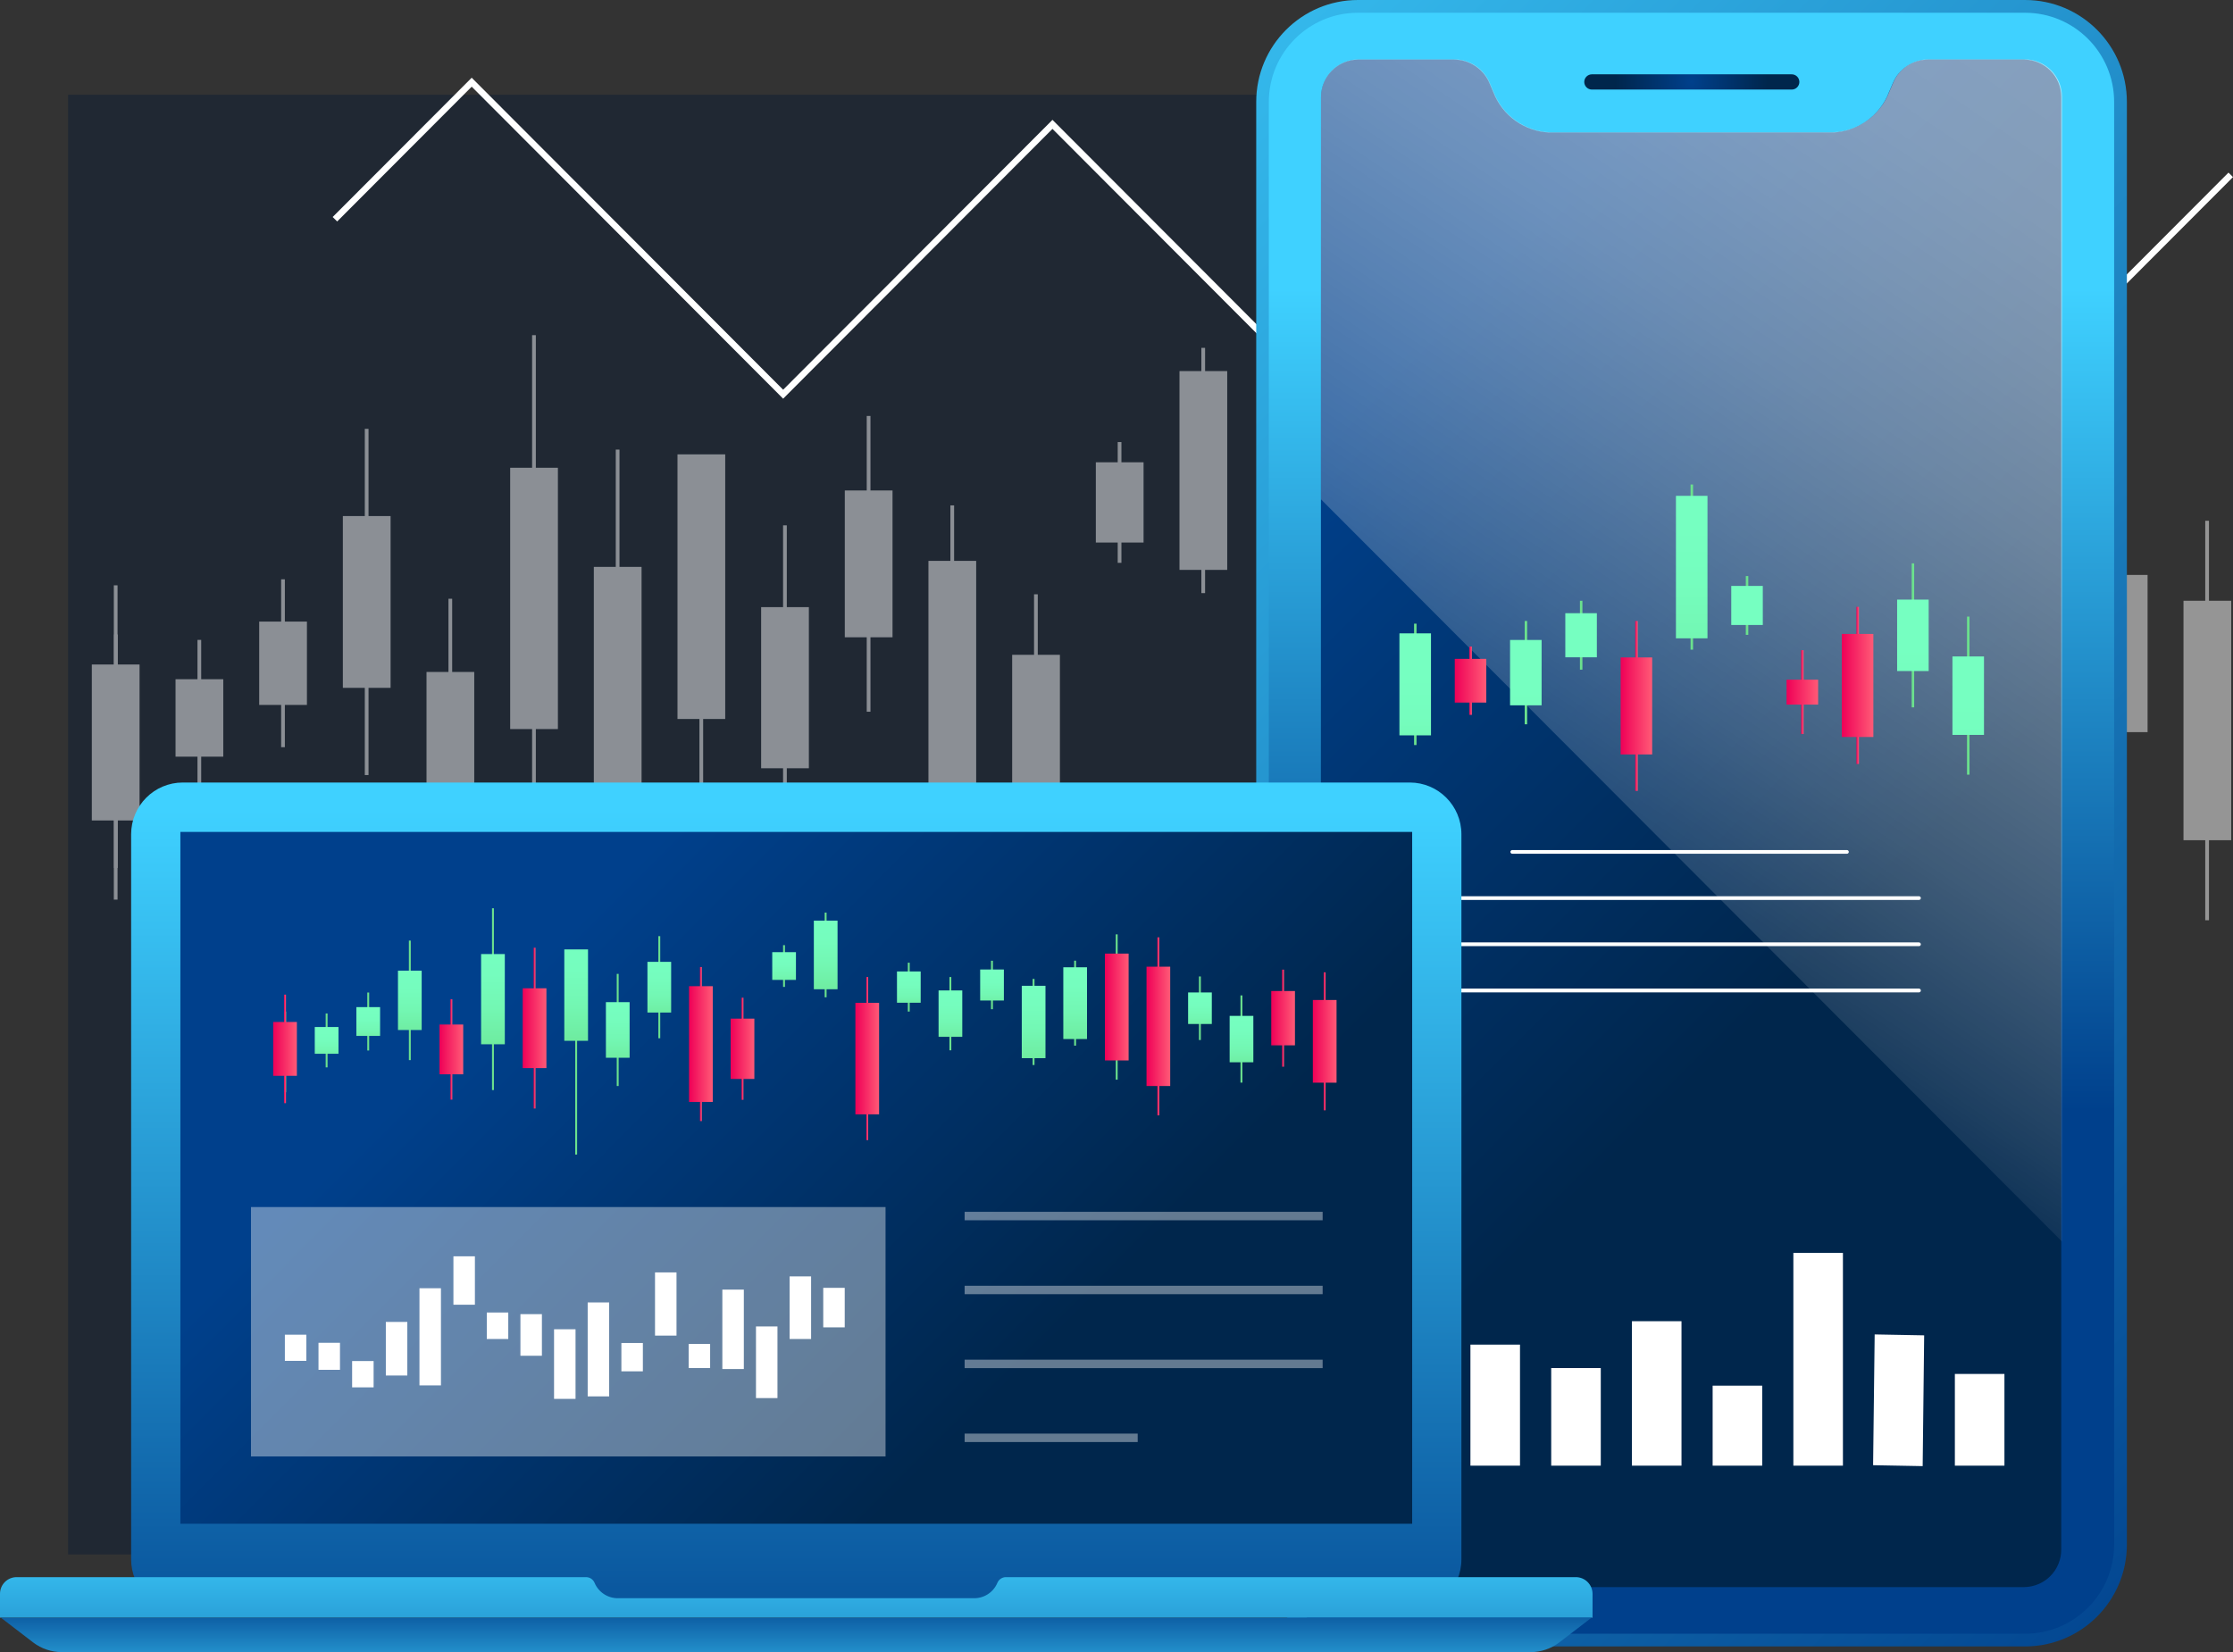 <svg width="754" height="558" viewBox="0 0 754 558" fill="none" xmlns="http://www.w3.org/2000/svg">
<rect x="0" y="0" width="754" height="558" fill="#333333" stroke="none"/>
<rect x="23" y="32" width="676" height="493" fill="#202833"/>
<g style="mix-blend-mode:overlay">
<path d="M562.815 251.39L355.379 43.529L264.439 134.655L159.276 29.277L113.851 74.796L112.329 73.293L159.276 26.25L264.439 131.628L355.379 40.48L562.815 248.341L752.478 58.29L754 59.814L562.815 251.39Z" fill="white"/>
</g>
<g style="mix-blend-mode:overlay" opacity="0.48">
<path d="M39.758 214.291H38.501V293.153H39.758V214.291Z" fill="white"/>
<path d="M745.885 175.887H744.628V310.807H745.885V175.887Z" fill="white"/>
<path d="M717.637 173.234H716.38V268.205H717.637V173.234Z" fill="white"/>
<path d="M689.39 198.492H688.133V283.806H689.39V198.492Z" fill="white"/>
<path d="M661.142 179.93H659.885V242.131H661.142V179.93Z" fill="white"/>
<path d="M632.894 141.637H631.637V315.8H632.894V141.637Z" fill="white"/>
<path d="M604.647 138.787H603.39V280.889H604.647V138.787Z" fill="white"/>
<path d="M576.399 164.508H575.142V247.634H576.399V164.508Z" fill="white"/>
<path d="M548.15 182.338H546.894V266.525H548.15V182.338Z" fill="white"/>
<path d="M519.903 164.551H518.646V211.97H519.903V164.551Z" fill="white"/>
<path d="M491.655 180.461H490.398V252.142H491.655V180.461Z" fill="white"/>
<path d="M463.407 166.43H462.15V214.224H463.407V166.43Z" fill="white"/>
<path d="M435.16 180.461H433.903V340.019H435.16V180.461Z" fill="white"/>
<path d="M406.912 117.486H405.655V200.326H406.912V117.486Z" fill="white"/>
<path d="M378.665 149.305H377.408V190.095H378.665V149.305Z" fill="white"/>
<path d="M350.417 200.723H349.16V300.62H350.417V200.723Z" fill="white"/>
<path d="M322.169 170.693H320.912V321.369H322.169V170.693Z" fill="white"/>
<path d="M293.922 140.488H292.665V240.386H293.922V140.488Z" fill="white"/>
<path d="M265.674 177.434H264.417V287.098H265.674V177.434Z" fill="white"/>
<path d="M237.426 174.008H236.169V354.115H237.426V174.008Z" fill="white"/>
<path d="M209.179 151.846H207.922V309.128H209.179V151.846Z" fill="white"/>
<path d="M180.931 113.199H179.674V291.053H180.931V113.199Z" fill="white"/>
<path d="M152.683 202.225H151.426V300.421H152.683V202.225Z" fill="white"/>
<path d="M124.436 144.842H123.179V261.776H124.436V144.842Z" fill="white"/>
<path d="M96.188 195.662H94.931V252.361H96.188V195.662Z" fill="white"/>
<path d="M67.939 216.125H66.683V268.847H67.939V216.125Z" fill="white"/>
<path d="M39.693 197.695H38.435V303.846H39.693V197.695Z" fill="white"/>
<path d="M753.405 202.91H737.285V283.783H753.405V202.91Z" fill="white"/>
<path d="M725.157 194.182H709.037V247.279H725.157V194.182Z" fill="white"/>
<path d="M696.887 218.467H680.768V263.809H696.887V218.467Z" fill="white"/>
<path d="M668.639 195.596H652.52V226.464H668.639V195.596Z" fill="white"/>
<path d="M640.392 170.34H624.272V287.075H640.392V170.34Z" fill="white"/>
<path d="M612.144 157.592H596.024V262.086H612.144V157.592Z" fill="white"/>
<path d="M583.896 170.959H567.776V241.137H583.896V170.959Z" fill="white"/>
<path d="M555.649 189.057H539.529V259.809H555.649V189.057Z" fill="white"/>
<path d="M527.401 173.102H511.281V203.396H527.401V173.102Z" fill="white"/>
<path d="M499.153 193.607H483.033V238.949H499.153V193.607Z" fill="white"/>
<path d="M470.906 175.047H454.786V205.606H470.906V175.047Z" fill="white"/>
<path d="M442.658 205.717H426.538V314.718H442.658V205.717Z" fill="white"/>
<path d="M414.388 125.33H398.269V192.481H414.388V125.33Z" fill="white"/>
<path d="M386.14 156.133H370.021V183.245H386.14V156.133Z" fill="white"/>
<path d="M357.892 221.162H341.772V280.137H357.892V221.162Z" fill="white"/>
<path d="M329.622 189.432H313.503V302.609H329.622V189.432Z" fill="white"/>
<path d="M301.375 165.656H285.256V215.241H301.375V165.656Z" fill="white"/>
<path d="M273.127 205.055H257.008V259.478H273.127V205.055Z" fill="white"/>
<path d="M244.879 153.459H228.76V242.839H244.879V153.459Z" fill="white"/>
<path d="M216.632 191.465H200.513V269.509H216.632V191.465Z" fill="white"/>
<path d="M188.384 157.988H172.265V246.241H188.384V157.988Z" fill="white"/>
<path d="M160.136 226.951H144.017V275.674H160.136V226.951Z" fill="white"/>
<path d="M131.889 174.295H115.77V232.32H131.889V174.295Z" fill="white"/>
<path d="M103.641 209.938H87.522V238.088H103.641V209.938Z" fill="white"/>
<path d="M75.393 229.404H59.273V255.566H75.393V229.404Z" fill="white"/>
<path d="M47.123 224.432H31.004V277.109H47.123V224.432Z" fill="white"/>
</g>
<path d="M683.811 0H458.535C439.56 0 424.179 15.413 424.179 34.426V521.651C424.179 540.665 439.56 556.078 458.535 556.078H683.811C702.785 556.078 718.167 540.665 718.167 521.651V34.426C718.167 15.413 702.785 0 683.811 0Z" fill="url(#paint0_linear_187_184)"/>
<path d="M713.866 521.651V34.448C713.866 17.802 700.4 4.309 683.788 4.309L458.512 4.309C441.901 4.309 428.434 17.802 428.434 34.448L428.434 521.651C428.434 538.297 441.901 551.791 458.512 551.791H683.788C700.4 551.791 713.866 538.297 713.866 521.651Z" fill="url(#paint1_linear_187_184)"/>
<path d="M446.054 32.68C446.078 29.359 447.409 26.183 449.759 23.841C452.096 21.487 455.266 20.153 458.579 20.129H490.972C493.519 20.131 496.008 20.882 498.133 22.288C500.257 23.694 501.923 25.694 502.924 28.04L503.564 29.542L504.887 32.636C506.662 36.37 509.484 39.506 513.008 41.66C516.533 43.814 520.607 44.894 524.733 44.766H617.348C621.474 44.888 625.545 43.806 629.069 41.653C632.592 39.499 635.415 36.367 637.195 32.636C637.371 32.194 637.57 31.73 637.768 31.288L639.157 28.04C640.15 25.692 641.811 23.69 643.932 22.283C646.054 20.876 648.543 20.127 651.087 20.129H683.502C686.811 20.154 689.978 21.479 692.323 23.819C694.664 26.164 695.987 29.34 696.005 32.658V523.374C696.007 526.728 694.683 529.945 692.323 532.323C689.979 534.667 686.813 536 683.502 536.035H458.579C456.92 536.037 455.277 535.71 453.744 535.073C452.211 534.435 450.819 533.501 449.648 532.323C447.307 529.978 445.984 526.802 445.966 523.485L446.054 32.68Z" fill="url(#paint2_linear_187_184)"/>
<path style="mix-blend-mode:overlay" opacity="0.52" d="M696.27 32.658V419.345L446.054 168.662V32.68C446.065 29.332 447.398 26.124 449.761 23.756C452.124 21.388 455.325 20.053 458.667 20.041H491.06C493.608 20.038 496.1 20.786 498.225 22.193C500.351 23.599 502.016 25.603 503.012 27.952L504.975 32.548C506.75 36.282 509.572 39.418 513.096 41.573C516.621 43.727 520.695 44.806 524.821 44.679H617.436C621.562 44.801 625.633 43.719 629.157 41.565C632.68 39.412 635.503 36.279 637.283 32.548L639.245 27.952C640.237 25.599 641.901 23.593 644.027 22.185C646.154 20.778 648.648 20.032 651.197 20.041H683.59C685.251 20.03 686.898 20.347 688.436 20.976C689.974 21.605 691.372 22.533 692.551 23.705C693.729 24.878 694.665 26.273 695.303 27.809C695.941 29.346 696.27 30.994 696.27 32.658Z" fill="url(#paint3_linear_187_184)"/>
<path d="M604.911 25.101H537.5C536.82 25.107 536.169 25.382 535.69 25.866C535.211 26.35 534.942 27.005 534.942 27.686C534.948 28.364 535.219 29.013 535.698 29.492C536.176 29.972 536.824 30.244 537.5 30.25H605.021C605.698 30.244 606.345 29.972 606.824 29.492C607.302 29.013 607.574 28.364 607.579 27.686C607.58 27.339 607.51 26.996 607.375 26.676C607.24 26.357 607.042 26.068 606.793 25.826C606.544 25.585 606.249 25.397 605.926 25.272C605.602 25.147 605.257 25.089 604.911 25.101Z" fill="url(#paint4_radial_187_184)"/>
<g style="mix-blend-mode:overlay">
<path d="M485.989 463.383H469.252V495.025H485.989V463.383Z" fill="white"/>
<path d="M513.245 454.146H496.508V495.025H513.245V454.146Z" fill="white"/>
<path d="M540.522 462.059H523.785V495.026H540.522V462.059Z" fill="white"/>
<path d="M567.777 446.236H551.04V495.025H567.777V446.236Z" fill="white"/>
<path d="M595.033 468.002H578.296V495.026H595.033V468.002Z" fill="white"/>
<path d="M622.288 423.168H605.551V495.025H622.288V423.168Z" fill="white"/>
<path d="M633.005 450.699L632.476 494.87L649.213 495.179L649.72 451.009L633.005 450.699Z" fill="white"/>
<path d="M676.821 464.047H660.084V495.026H676.821V464.047Z" fill="white"/>
</g>
<path d="M478.315 210.645H477.477V251.633H478.315V210.645Z" fill="#6BE18D"/>
<path d="M496.992 218.357H496.154V241.448H496.992V218.357Z" fill="url(#paint5_linear_187_184)"/>
<path d="M515.67 209.738H514.832V244.628H515.67V209.738Z" fill="#6BE18D"/>
<path d="M534.325 202.91H533.487V226.178H534.325V202.91Z" fill="#6BE18D"/>
<path d="M553.002 209.738H552.164V267.123H553.002V209.738Z" fill="url(#paint6_linear_187_184)"/>
<path d="M571.68 163.646H570.842V219.418H571.68V163.646Z" fill="#6BE18D"/>
<path d="M590.335 194.559H589.497V214.423H590.335V194.559Z" fill="#6BE18D"/>
<path d="M609.013 219.594H608.175V247.921H609.013V219.594Z" fill="url(#paint7_linear_187_184)"/>
<path d="M627.69 204.967H626.853V258.042H627.69V204.967Z" fill="url(#paint8_linear_187_184)"/>
<path d="M646.346 190.271H645.508V238.906H646.346V190.271Z" fill="#6BE18D"/>
<path d="M665.023 208.258H664.186V261.643H665.023V208.258Z" fill="#6BE18D"/>
<path d="M483.188 213.916H472.537V248.364H483.188V213.916Z" fill="url(#paint9_linear_187_184)"/>
<path d="M501.866 222.533H491.215V237.294H501.866V222.533Z" fill="url(#paint10_linear_187_184)"/>
<path d="M520.543 216.146H509.893V238.221H520.543V216.146Z" fill="url(#paint11_linear_187_184)"/>
<path d="M539.199 207.109H528.548V222.002H539.199V207.109Z" fill="url(#paint12_linear_187_184)"/>
<path d="M557.875 222.047H547.225V254.816H557.875V222.047Z" fill="url(#paint13_linear_187_184)"/>
<path d="M576.553 167.469H565.902V215.595H576.553V167.469Z" fill="url(#paint14_linear_187_184)"/>
<path d="M595.231 197.895H584.58V211.086H595.231V197.895Z" fill="url(#paint15_linear_187_184)"/>
<path d="M613.909 229.559H603.258V237.977H613.909V229.559Z" fill="url(#paint16_linear_187_184)"/>
<path d="M632.564 214.113H621.913V248.915H632.564V214.113Z" fill="url(#paint17_linear_187_184)"/>
<path d="M651.241 202.514H640.59V226.643H651.241V202.514Z" fill="url(#paint18_linear_187_184)"/>
<path d="M669.918 221.715H659.268V248.208H669.918V221.715Z" fill="url(#paint19_linear_187_184)"/>
<g style="mix-blend-mode:overlay">
<path d="M623.655 287.098H510.642C510.477 287.098 510.317 287.162 510.198 287.277C510.079 287.393 510.009 287.55 510.003 287.716C510.003 287.886 510.07 288.049 510.19 288.169C510.31 288.29 510.473 288.357 510.642 288.357H623.655C623.821 288.351 623.978 288.281 624.093 288.162C624.209 288.042 624.273 287.883 624.273 287.716C624.267 287.554 624.2 287.4 624.086 287.285C623.971 287.17 623.817 287.103 623.655 287.098Z" fill="white"/>
<path d="M647.956 302.697H486.32C486.154 302.703 485.997 302.773 485.882 302.893C485.766 303.012 485.702 303.172 485.702 303.338C485.708 303.5 485.774 303.655 485.889 303.769C486.004 303.884 486.158 303.951 486.32 303.957H647.956C648.121 303.957 648.281 303.892 648.4 303.777C648.519 303.662 648.589 303.504 648.595 303.338C648.595 303.254 648.579 303.171 648.546 303.093C648.514 303.015 648.467 302.945 648.408 302.885C648.348 302.825 648.278 302.778 648.2 302.746C648.123 302.714 648.04 302.697 647.956 302.697Z" fill="white"/>
<path d="M647.956 318.297H486.32C486.154 318.303 485.997 318.373 485.882 318.492C485.766 318.612 485.702 318.772 485.702 318.938C485.702 319.102 485.767 319.259 485.883 319.375C485.999 319.491 486.156 319.556 486.32 319.556H647.956C648.039 319.559 648.121 319.546 648.199 319.516C648.276 319.486 648.347 319.441 648.407 319.383C648.466 319.325 648.514 319.256 648.546 319.18C648.578 319.103 648.595 319.021 648.595 318.938C648.595 318.854 648.579 318.77 648.546 318.692C648.514 318.615 648.467 318.544 648.408 318.485C648.348 318.425 648.278 318.378 648.2 318.346C648.123 318.313 648.04 318.297 647.956 318.297Z" fill="white"/>
<path d="M647.956 333.898H486.32C486.154 333.904 485.997 333.974 485.882 334.094C485.766 334.213 485.702 334.373 485.702 334.539C485.702 334.706 485.766 334.865 485.882 334.985C485.997 335.104 486.154 335.174 486.32 335.18H647.956C648.125 335.18 648.288 335.113 648.408 334.992C648.528 334.872 648.595 334.709 648.595 334.539C648.595 334.455 648.579 334.372 648.546 334.294C648.514 334.216 648.467 334.146 648.408 334.086C648.348 334.027 648.278 333.979 648.2 333.947C648.123 333.915 648.04 333.898 647.956 333.898Z" fill="white"/>
</g>
<path d="M476.022 264.295H61.722C52.089 264.295 44.279 272.12 44.279 281.773V526.645C44.279 536.298 52.089 544.124 61.722 544.124H476.022C485.655 544.124 493.464 536.298 493.464 526.645V281.773C493.464 272.12 485.655 264.295 476.022 264.295Z" fill="url(#paint20_linear_187_184)"/>
<path d="M476.837 514.648V280.979H60.905V514.648H476.837Z" fill="url(#paint21_linear_187_184)"/>
<path d="M537.5 546.289L526.474 554.752C523.707 556.852 520.332 557.992 516.86 558H20.838C17.366 557.992 13.992 556.852 11.224 554.752L0.198 546.289H537.5Z" fill="url(#paint22_linear_187_184)"/>
<path d="M537.743 538.313V546.289H1.68467e-10V538.291C-1.14829e-05 536.806 0.587 535.382 1.633 534.33C2.678 533.278 4.097 532.684 5.579 532.678H197.91C198.518 532.682 199.111 532.864 199.617 533.201C200.122 533.539 200.518 534.018 200.755 534.578C201.402 536.124 202.49 537.443 203.883 538.371C205.276 539.298 206.911 539.793 208.583 539.793H328.983C330.653 539.792 332.284 539.296 333.673 538.368C335.062 537.44 336.146 536.122 336.789 534.578C337.026 534.018 337.422 533.539 337.928 533.201C338.433 532.864 339.026 532.682 339.634 532.678H532.032C532.777 532.669 533.516 532.808 534.207 533.087C534.898 533.366 535.527 533.78 536.058 534.304C536.589 534.827 537.011 535.451 537.301 536.139C537.59 536.827 537.74 537.566 537.743 538.313Z" fill="url(#paint23_linear_187_184)"/>
<path d="M0.022 546.201L0.154 546.311H0.022V546.201Z" fill="white"/>
<path d="M537.743 546.201V546.311H537.589L537.743 546.201Z" fill="white"/>
<path d="M96.606 341.654H95.967V368.899H96.606V341.654Z" fill="#6BE18D"/>
<path d="M447.597 328.396H446.958V374.998H447.597V328.396Z" fill="url(#paint24_linear_187_184)"/>
<path d="M433.551 327.49H432.911V360.281H433.551V327.49Z" fill="url(#paint25_linear_187_184)"/>
<path d="M419.504 336.197H418.864V365.652H419.504V336.197Z" fill="#6BE18D"/>
<path d="M405.479 329.789H404.84V351.267H405.479V329.789Z" fill="#6BE18D"/>
<path d="M391.432 316.574H390.793V376.721H391.432V316.574Z" fill="url(#paint26_linear_187_184)"/>
<path d="M377.386 315.58H376.746V364.656H377.386V315.58Z" fill="#6BE18D"/>
<path d="M363.34 324.463H362.7V353.166H363.34V324.463Z" fill="#6BE18D"/>
<path d="M349.314 330.629H348.675V359.708H349.314V330.629Z" fill="#6BE18D"/>
<path d="M335.268 324.486H334.629V340.86H335.268V324.486Z" fill="#6BE18D"/>
<path d="M321.222 329.988H320.582V354.736H321.222V329.988Z" fill="#6BE18D"/>
<path d="M307.175 325.148H306.535V341.654H307.175V325.148Z" fill="#6BE18D"/>
<path d="M293.15 329.988H292.511V385.075H293.15V329.988Z" fill="url(#paint27_linear_187_184)"/>
<path d="M279.103 308.223H278.464V336.837H279.103V308.223Z" fill="#6BE18D"/>
<path d="M265.056 319.227H264.417V333.324H265.056V319.227Z" fill="#6BE18D"/>
<path d="M251.032 336.971H250.393V371.463H251.032V336.971Z" fill="url(#paint28_linear_187_184)"/>
<path d="M236.985 326.607H236.346V378.644H236.985V326.607Z" fill="url(#paint29_linear_187_184)"/>
<path d="M222.938 316.178H222.299V350.67H222.938V316.178Z" fill="#6BE18D"/>
<path d="M208.892 328.928H208.253V366.801H208.892V328.928Z" fill="#6BE18D"/>
<path d="M194.867 327.756H194.228V389.957H194.867V327.756Z" fill="#6BE18D"/>
<path d="M180.82 320.088H180.181V374.401H180.82V320.088Z" fill="url(#paint30_linear_187_184)"/>
<path d="M166.774 306.764H166.135V368.17H166.774V306.764Z" fill="#6BE18D"/>
<path d="M152.727 337.5H152.088V371.396H152.727V337.5Z" fill="url(#paint31_linear_187_184)"/>
<path d="M138.703 317.68H138.063V358.05H138.703V317.68Z" fill="#6BE18D"/>
<path d="M124.656 335.225H124.017V354.802H124.656V335.225Z" fill="#6BE18D"/>
<path d="M110.609 342.295H109.97V360.502H110.609V342.295Z" fill="#6BE18D"/>
<path d="M96.562 335.932H95.923V372.59H96.562V335.932Z" fill="url(#paint32_linear_187_184)"/>
<path d="M451.302 337.744H443.297V365.674H451.302V337.744Z" fill="url(#paint33_linear_187_184)"/>
<path d="M437.256 334.717H429.251V353.057H437.256V334.717Z" fill="url(#paint34_linear_187_184)"/>
<path d="M423.209 343.113H415.204V358.78H423.209V343.113Z" fill="url(#paint35_linear_187_184)"/>
<path d="M409.184 335.201H401.18V345.852H409.184V335.201Z" fill="url(#paint36_linear_187_184)"/>
<path d="M395.137 326.496H387.133V366.8H395.137V326.496Z" fill="url(#paint37_linear_187_184)"/>
<path d="M381.091 322.076H373.086V358.16H381.091V322.076Z" fill="url(#paint38_linear_187_184)"/>
<path d="M367.044 326.695H359.039V350.935H367.044V326.695Z" fill="url(#paint39_linear_187_184)"/>
<path d="M353.019 332.949H345.015V357.388H353.019V332.949Z" fill="url(#paint40_linear_187_184)"/>
<path d="M338.972 327.447H330.968V337.921H338.972V327.447Z" fill="url(#paint41_linear_187_184)"/>
<path d="M324.926 334.518H316.921V350.184H324.926V334.518Z" fill="url(#paint42_linear_187_184)"/>
<path d="M310.88 328.109H302.875V338.671H310.88V328.109Z" fill="url(#paint43_linear_187_184)"/>
<path d="M296.833 338.715H288.828V376.367H296.833V338.715Z" fill="url(#paint44_linear_187_184)"/>
<path d="M282.808 310.939H274.804V334.119H282.808V310.939Z" fill="url(#paint45_linear_187_184)"/>
<path d="M268.761 321.59H260.757V330.959H268.761V321.59Z" fill="url(#paint46_linear_187_184)"/>
<path d="M254.715 344.041H246.71V364.414H254.715V344.041Z" fill="url(#paint47_linear_187_184)"/>
<path d="M240.668 333.08H232.663V372.169H240.668V333.08Z" fill="url(#paint48_linear_187_184)"/>
<path d="M226.621 324.861H218.616V341.986H226.621V324.861Z" fill="url(#paint49_linear_187_184)"/>
<path d="M212.596 338.473H204.592V357.255H212.596V338.473Z" fill="url(#paint50_linear_187_184)"/>
<path d="M198.55 320.662H190.545V351.531H198.55V320.662Z" fill="url(#paint51_linear_187_184)"/>
<path d="M184.504 333.787H176.499V360.745H184.504V333.787Z" fill="url(#paint52_linear_187_184)"/>
<path d="M170.457 322.232H162.452V352.703H170.457V322.232Z" fill="url(#paint53_linear_187_184)"/>
<path d="M156.41 346.029H148.405V362.845H156.41V346.029Z" fill="url(#paint54_linear_187_184)"/>
<path d="M142.385 327.844H134.381V347.885H142.385V327.844Z" fill="url(#paint55_linear_187_184)"/>
<path d="M128.339 340.152H120.334V349.875H128.339V340.152Z" fill="url(#paint56_linear_187_184)"/>
<path d="M114.292 346.869H106.287V355.907H114.292V346.869Z" fill="url(#paint57_linear_187_184)"/>
<path d="M100.245 345.168H92.24V363.353H100.245V345.168Z" fill="url(#paint58_linear_187_184)"/>
<g style="mix-blend-mode:overlay" opacity="0.39">
<path d="M299.016 407.678H84.743V491.909H299.016V407.678Z" fill="white"/>
</g>
<g style="mix-blend-mode:overlay">
<path d="M103.442 450.789H96.188V459.628H103.442V450.789Z" fill="white"/>
</g>
<g style="mix-blend-mode:overlay">
<path d="M114.799 453.527H107.544V462.653H114.799V453.527Z" fill="white"/>
</g>
<g style="mix-blend-mode:overlay">
<path d="M126.155 459.693H118.9V468.576H126.155V459.693Z" fill="white"/>
</g>
<g style="mix-blend-mode:overlay">
<path d="M137.534 446.48H130.279V464.577H137.534V446.48Z" fill="white"/>
</g>
<g style="mix-blend-mode:overlay">
<path d="M148.891 435.1H141.636V467.913H148.891V435.1Z" fill="white"/>
</g>
<g style="mix-blend-mode:overlay">
<path d="M160.357 424.316H153.103V440.668H160.357V424.316Z" fill="white"/>
</g>
<g style="mix-blend-mode:overlay">
<path d="M171.625 443.297H164.37V452.246H171.625V443.297Z" fill="white"/>
</g>
<g style="mix-blend-mode:overlay">
<path d="M182.981 443.85H175.727V457.903H182.981V443.85Z" fill="white"/>
</g>
<g style="mix-blend-mode:overlay">
<path d="M194.338 448.955H187.083V472.466H194.338V448.955Z" fill="white"/>
</g>
<g style="mix-blend-mode:overlay">
<path d="M205.694 439.895H198.439V471.625H205.694V439.895Z" fill="white"/>
</g>
<g style="mix-blend-mode:overlay">
<path d="M217.073 453.594H209.818V463.161H217.073V453.594Z" fill="white"/>
</g>
<g style="mix-blend-mode:overlay">
<path d="M228.43 429.752H221.175V451.097H228.43V429.752Z" fill="white"/>
</g>
<g style="mix-blend-mode:overlay">
<path d="M239.786 453.904H232.531V462.058H239.786V453.904Z" fill="white"/>
</g>
<g style="mix-blend-mode:overlay">
<path d="M251.164 435.564H243.909V462.389H251.164V435.564Z" fill="white"/>
</g>
<g style="mix-blend-mode:overlay">
<path d="M262.521 448.004H255.266V472.199H262.521V448.004Z" fill="white"/>
</g>
<g style="mix-blend-mode:overlay">
<path d="M273.877 431.1H266.622V452.246H273.877V431.1Z" fill="white"/>
</g>
<g style="mix-blend-mode:overlay">
<path d="M285.233 434.967H277.979V448.313H285.233V434.967Z" fill="white"/>
</g>
<g style="mix-blend-mode:overlay" opacity="0.39">
<path d="M446.605 409.291H325.72V412.141H446.605V409.291Z" fill="white"/>
</g>
<g style="mix-blend-mode:overlay" opacity="0.39">
<path d="M446.605 434.26H325.72V437.11H446.605V434.26Z" fill="white"/>
</g>
<g style="mix-blend-mode:overlay" opacity="0.39">
<path d="M446.605 459.229H325.72V462.079H446.605V459.229Z" fill="white"/>
</g>
<g style="mix-blend-mode:overlay" opacity="0.39">
<path d="M384.156 484.197H325.72V487.048H384.156V484.197Z" fill="white"/>
</g>
<defs>
<linearGradient id="paint0_linear_187_184" x1="800.947" y1="508.283" x2="275.695" y2="-15.897" gradientUnits="userSpaceOnUse">
<stop stop-color="#00408C"/>
<stop offset="1" stop-color="#3FD1FF"/>
</linearGradient>
<linearGradient id="paint1_linear_187_184" x1="571.15" y1="375.241" x2="571.15" y2="97.268" gradientUnits="userSpaceOnUse">
<stop stop-color="#00408C"/>
<stop offset="1" stop-color="#3FD1FF"/>
</linearGradient>
<linearGradient id="paint2_linear_187_184" x1="441.313" y1="147.912" x2="615.255" y2="321.5" gradientUnits="userSpaceOnUse">
<stop offset="0.01" stop-color="#00408C"/>
<stop offset="1" stop-color="#00264C"/>
</linearGradient>
<linearGradient id="paint3_linear_187_184" x1="504.931" y1="323.005" x2="694.399" y2="41.214" gradientUnits="userSpaceOnUse">
<stop stop-color="white" stop-opacity="0"/>
<stop offset="0.15" stop-color="white" stop-opacity="0.24"/>
<stop offset="0.32" stop-color="white" stop-opacity="0.47"/>
<stop offset="0.49" stop-color="white" stop-opacity="0.66"/>
<stop offset="0.64" stop-color="white" stop-opacity="0.81"/>
<stop offset="0.78" stop-color="white" stop-opacity="0.91"/>
<stop offset="0.91" stop-color="white" stop-opacity="0.98"/>
<stop offset="1" stop-color="white"/>
</linearGradient>
<radialGradient id="paint4_radial_187_184" cx="0" cy="0" r="1" gradientUnits="userSpaceOnUse" gradientTransform="translate(571.151 27.686) scale(25.756 25.809)">
<stop stop-color="#00408C"/>
<stop offset="1" stop-color="#00264C"/>
</radialGradient>
<linearGradient id="paint5_linear_187_184" x1="496.154" y1="229.914" x2="496.992" y2="229.914" gradientUnits="userSpaceOnUse">
<stop stop-color="#EF0057"/>
<stop offset="1" stop-color="#FF5A76"/>
</linearGradient>
<linearGradient id="paint6_linear_187_184" x1="552.164" y1="238.419" x2="553.002" y2="238.419" gradientUnits="userSpaceOnUse">
<stop stop-color="#EF0057"/>
<stop offset="1" stop-color="#FF5A76"/>
</linearGradient>
<linearGradient id="paint7_linear_187_184" x1="608.175" y1="233.78" x2="609.013" y2="233.78" gradientUnits="userSpaceOnUse">
<stop stop-color="#EF0057"/>
<stop offset="1" stop-color="#FF5A76"/>
</linearGradient>
<linearGradient id="paint8_linear_187_184" x1="626.853" y1="231.505" x2="627.69" y2="231.505" gradientUnits="userSpaceOnUse">
<stop stop-color="#EF0057"/>
<stop offset="1" stop-color="#FF5A76"/>
</linearGradient>
<linearGradient id="paint9_linear_187_184" x1="477.874" y1="277.345" x2="477.874" y2="226.944" gradientUnits="userSpaceOnUse">
<stop stop-color="#6BE18D"/>
<stop offset="0.2" stop-color="#6FEDA2"/>
<stop offset="0.44" stop-color="#73F7B3"/>
<stop offset="0.7" stop-color="#75FDBE"/>
<stop offset="1" stop-color="#76FFC1"/>
</linearGradient>
<linearGradient id="paint10_linear_187_184" x1="491.215" y1="229.913" x2="501.866" y2="229.913" gradientUnits="userSpaceOnUse">
<stop stop-color="#EF0057"/>
<stop offset="1" stop-color="#FF5A76"/>
</linearGradient>
<linearGradient id="paint11_linear_187_184" x1="515.229" y1="265.415" x2="515.229" y2="233.112" gradientUnits="userSpaceOnUse">
<stop stop-color="#6BE18D"/>
<stop offset="0.2" stop-color="#6FEDA2"/>
<stop offset="0.44" stop-color="#73F7B3"/>
<stop offset="0.7" stop-color="#75FDBE"/>
<stop offset="1" stop-color="#76FFC1"/>
</linearGradient>
<linearGradient id="paint12_linear_187_184" x1="533.884" y1="248.06" x2="533.884" y2="226.28" gradientUnits="userSpaceOnUse">
<stop stop-color="#6BE18D"/>
<stop offset="0.2" stop-color="#6FEDA2"/>
<stop offset="0.44" stop-color="#73F7B3"/>
<stop offset="0.7" stop-color="#75FDBE"/>
<stop offset="1" stop-color="#76FFC1"/>
</linearGradient>
<linearGradient id="paint13_linear_187_184" x1="547.225" y1="238.42" x2="557.875" y2="238.42" gradientUnits="userSpaceOnUse">
<stop stop-color="#EF0057"/>
<stop offset="1" stop-color="#FF5A76"/>
</linearGradient>
<linearGradient id="paint14_linear_187_184" x1="571.239" y1="246.114" x2="571.239" y2="175.711" gradientUnits="userSpaceOnUse">
<stop stop-color="#6BE18D"/>
<stop offset="0.2" stop-color="#6FEDA2"/>
<stop offset="0.44" stop-color="#73F7B3"/>
<stop offset="0.7" stop-color="#75FDBE"/>
<stop offset="1" stop-color="#76FFC1"/>
</linearGradient>
<linearGradient id="paint15_linear_187_184" x1="589.916" y1="236.83" x2="589.916" y2="217.522" gradientUnits="userSpaceOnUse">
<stop stop-color="#6BE18D"/>
<stop offset="0.2" stop-color="#6FEDA2"/>
<stop offset="0.44" stop-color="#73F7B3"/>
<stop offset="0.7" stop-color="#75FDBE"/>
<stop offset="1" stop-color="#76FFC1"/>
</linearGradient>
<linearGradient id="paint16_linear_187_184" x1="603.258" y1="233.779" x2="613.909" y2="233.779" gradientUnits="userSpaceOnUse">
<stop stop-color="#EF0057"/>
<stop offset="1" stop-color="#FF5A76"/>
</linearGradient>
<linearGradient id="paint17_linear_187_184" x1="621.913" y1="231.503" x2="632.564" y2="231.503" gradientUnits="userSpaceOnUse">
<stop stop-color="#EF0057"/>
<stop offset="1" stop-color="#FF5A76"/>
</linearGradient>
<linearGradient id="paint18_linear_187_184" x1="645.926" y1="254.033" x2="645.926" y2="218.718" gradientUnits="userSpaceOnUse">
<stop stop-color="#6BE18D"/>
<stop offset="0.2" stop-color="#6FEDA2"/>
<stop offset="0.44" stop-color="#73F7B3"/>
<stop offset="0.7" stop-color="#75FDBE"/>
<stop offset="1" stop-color="#76FFC1"/>
</linearGradient>
<linearGradient id="paint19_linear_187_184" x1="664.604" y1="276.09" x2="664.604" y2="237.319" gradientUnits="userSpaceOnUse">
<stop stop-color="#6BE18D"/>
<stop offset="0.2" stop-color="#6FEDA2"/>
<stop offset="0.44" stop-color="#73F7B3"/>
<stop offset="0.7" stop-color="#75FDBE"/>
<stop offset="1" stop-color="#76FFC1"/>
</linearGradient>
<linearGradient id="paint20_linear_187_184" x1="268.872" y1="587.963" x2="268.872" y2="273.642" gradientUnits="userSpaceOnUse">
<stop stop-color="#00408C"/>
<stop offset="1" stop-color="#3FD1FF"/>
</linearGradient>
<linearGradient id="paint21_linear_187_184" x1="188.715" y1="317.504" x2="340.141" y2="468.621" gradientUnits="userSpaceOnUse">
<stop stop-color="#00408C"/>
<stop offset="1" stop-color="#00264C"/>
</linearGradient>
<linearGradient id="paint22_linear_187_184" x1="268.871" y1="538.356" x2="268.871" y2="574.683" gradientUnits="userSpaceOnUse">
<stop stop-color="#00408C"/>
<stop offset="1" stop-color="#3FD1FF"/>
</linearGradient>
<linearGradient id="paint23_linear_187_184" x1="268.871" y1="607.43" x2="268.871" y2="516.283" gradientUnits="userSpaceOnUse">
<stop stop-color="#00408C"/>
<stop offset="1" stop-color="#3FD1FF"/>
</linearGradient>
<linearGradient id="paint24_linear_187_184" x1="446.958" y1="351.708" x2="447.575" y2="351.708" gradientUnits="userSpaceOnUse">
<stop stop-color="#EF0057"/>
<stop offset="1" stop-color="#FF5A76"/>
</linearGradient>
<linearGradient id="paint25_linear_187_184" x1="432.911" y1="343.886" x2="433.551" y2="343.886" gradientUnits="userSpaceOnUse">
<stop stop-color="#EF0057"/>
<stop offset="1" stop-color="#FF5A76"/>
</linearGradient>
<linearGradient id="paint26_linear_187_184" x1="390.793" y1="346.647" x2="391.41" y2="346.647" gradientUnits="userSpaceOnUse">
<stop stop-color="#EF0057"/>
<stop offset="1" stop-color="#FF5A76"/>
</linearGradient>
<linearGradient id="paint27_linear_187_184" x1="292.511" y1="357.52" x2="293.128" y2="357.52" gradientUnits="userSpaceOnUse">
<stop stop-color="#EF0057"/>
<stop offset="1" stop-color="#FF5A76"/>
</linearGradient>
<linearGradient id="paint28_linear_187_184" x1="250.393" y1="354.228" x2="251.01" y2="354.228" gradientUnits="userSpaceOnUse">
<stop stop-color="#EF0057"/>
<stop offset="1" stop-color="#FF5A76"/>
</linearGradient>
<linearGradient id="paint29_linear_187_184" x1="236.346" y1="352.615" x2="236.963" y2="352.615" gradientUnits="userSpaceOnUse">
<stop stop-color="#EF0057"/>
<stop offset="1" stop-color="#FF5A76"/>
</linearGradient>
<linearGradient id="paint30_linear_187_184" x1="180.181" y1="347.244" x2="180.798" y2="347.244" gradientUnits="userSpaceOnUse">
<stop stop-color="#EF0057"/>
<stop offset="1" stop-color="#FF5A76"/>
</linearGradient>
<linearGradient id="paint31_linear_187_184" x1="152.088" y1="354.448" x2="152.727" y2="354.448" gradientUnits="userSpaceOnUse">
<stop stop-color="#EF0057"/>
<stop offset="1" stop-color="#FF5A76"/>
</linearGradient>
<linearGradient id="paint32_linear_187_184" x1="95.923" y1="354.272" x2="96.562" y2="354.272" gradientUnits="userSpaceOnUse">
<stop stop-color="#EF0057"/>
<stop offset="1" stop-color="#FF5A76"/>
</linearGradient>
<linearGradient id="paint33_linear_187_184" x1="443.297" y1="351.709" x2="451.302" y2="351.709" gradientUnits="userSpaceOnUse">
<stop stop-color="#EF0057"/>
<stop offset="1" stop-color="#FF5A76"/>
</linearGradient>
<linearGradient id="paint34_linear_187_184" x1="429.251" y1="343.887" x2="437.256" y2="343.887" gradientUnits="userSpaceOnUse">
<stop stop-color="#EF0057"/>
<stop offset="1" stop-color="#FF5A76"/>
</linearGradient>
<linearGradient id="paint35_linear_187_184" x1="419.217" y1="364.095" x2="419.217" y2="341.333" gradientUnits="userSpaceOnUse">
<stop stop-color="#6BE18D"/>
<stop offset="0.2" stop-color="#6FEDA2"/>
<stop offset="0.44" stop-color="#73F7B3"/>
<stop offset="0.7" stop-color="#75FDBE"/>
<stop offset="1" stop-color="#76FFC1"/>
</linearGradient>
<linearGradient id="paint36_linear_187_184" x1="405.171" y1="350.483" x2="405.171" y2="334.995" gradientUnits="userSpaceOnUse">
<stop stop-color="#6BE18D"/>
<stop offset="0.2" stop-color="#6FEDA2"/>
<stop offset="0.44" stop-color="#73F7B3"/>
<stop offset="0.7" stop-color="#75FDBE"/>
<stop offset="1" stop-color="#76FFC1"/>
</linearGradient>
<linearGradient id="paint37_linear_187_184" x1="387.133" y1="346.648" x2="395.137" y2="346.648" gradientUnits="userSpaceOnUse">
<stop stop-color="#EF0057"/>
<stop offset="1" stop-color="#FF5A76"/>
</linearGradient>
<linearGradient id="paint38_linear_187_184" x1="373.086" y1="340.129" x2="381.091" y2="340.129" gradientUnits="userSpaceOnUse">
<stop stop-color="#EF0057"/>
<stop offset="1" stop-color="#FF5A76"/>
</linearGradient>
<linearGradient id="paint39_linear_187_184" x1="363.052" y1="357.407" x2="363.052" y2="322.181" gradientUnits="userSpaceOnUse">
<stop stop-color="#6BE18D"/>
<stop offset="0.2" stop-color="#6FEDA2"/>
<stop offset="0.44" stop-color="#73F7B3"/>
<stop offset="0.7" stop-color="#75FDBE"/>
<stop offset="1" stop-color="#76FFC1"/>
</linearGradient>
<linearGradient id="paint40_linear_187_184" x1="349.006" y1="363.887" x2="349.006" y2="328.388" gradientUnits="userSpaceOnUse">
<stop stop-color="#6BE18D"/>
<stop offset="0.2" stop-color="#6FEDA2"/>
<stop offset="0.44" stop-color="#73F7B3"/>
<stop offset="0.7" stop-color="#75FDBE"/>
<stop offset="1" stop-color="#76FFC1"/>
</linearGradient>
<linearGradient id="paint41_linear_187_184" x1="334.959" y1="342.481" x2="334.959" y2="327.267" gradientUnits="userSpaceOnUse">
<stop stop-color="#6BE18D"/>
<stop offset="0.2" stop-color="#6FEDA2"/>
<stop offset="0.44" stop-color="#73F7B3"/>
<stop offset="0.7" stop-color="#75FDBE"/>
<stop offset="1" stop-color="#76FFC1"/>
</linearGradient>
<linearGradient id="paint42_linear_187_184" x1="320.912" y1="355.491" x2="320.912" y2="332.728" gradientUnits="userSpaceOnUse">
<stop stop-color="#6BE18D"/>
<stop offset="0.2" stop-color="#6FEDA2"/>
<stop offset="0.44" stop-color="#73F7B3"/>
<stop offset="0.7" stop-color="#75FDBE"/>
<stop offset="1" stop-color="#76FFC1"/>
</linearGradient>
<linearGradient id="paint43_linear_187_184" x1="306.888" y1="343.262" x2="306.888" y2="327.918" gradientUnits="userSpaceOnUse">
<stop stop-color="#6BE18D"/>
<stop offset="0.2" stop-color="#6FEDA2"/>
<stop offset="0.44" stop-color="#73F7B3"/>
<stop offset="0.7" stop-color="#75FDBE"/>
<stop offset="1" stop-color="#76FFC1"/>
</linearGradient>
<linearGradient id="paint44_linear_187_184" x1="288.828" y1="357.519" x2="296.855" y2="357.519" gradientUnits="userSpaceOnUse">
<stop stop-color="#EF0057"/>
<stop offset="1" stop-color="#FF5A76"/>
</linearGradient>
<linearGradient id="paint45_linear_187_184" x1="278.795" y1="340.419" x2="278.795" y2="306.706" gradientUnits="userSpaceOnUse">
<stop stop-color="#6BE18D"/>
<stop offset="0.2" stop-color="#6FEDA2"/>
<stop offset="0.44" stop-color="#73F7B3"/>
<stop offset="0.7" stop-color="#75FDBE"/>
<stop offset="1" stop-color="#76FFC1"/>
</linearGradient>
<linearGradient id="paint46_linear_187_184" x1="264.748" y1="335.348" x2="264.748" y2="321.75" gradientUnits="userSpaceOnUse">
<stop stop-color="#6BE18D"/>
<stop offset="0.2" stop-color="#6FEDA2"/>
<stop offset="0.44" stop-color="#73F7B3"/>
<stop offset="0.7" stop-color="#75FDBE"/>
<stop offset="1" stop-color="#76FFC1"/>
</linearGradient>
<linearGradient id="paint47_linear_187_184" x1="246.71" y1="354.227" x2="254.715" y2="354.227" gradientUnits="userSpaceOnUse">
<stop stop-color="#EF0057"/>
<stop offset="1" stop-color="#FF5A76"/>
</linearGradient>
<linearGradient id="paint48_linear_187_184" x1="232.663" y1="352.613" x2="240.668" y2="352.613" gradientUnits="userSpaceOnUse">
<stop stop-color="#EF0057"/>
<stop offset="1" stop-color="#FF5A76"/>
</linearGradient>
<linearGradient id="paint49_linear_187_184" x1="222.63" y1="347.473" x2="222.63" y2="322.586" gradientUnits="userSpaceOnUse">
<stop stop-color="#6BE18D"/>
<stop offset="0.2" stop-color="#6FEDA2"/>
<stop offset="0.44" stop-color="#73F7B3"/>
<stop offset="0.7" stop-color="#75FDBE"/>
<stop offset="1" stop-color="#76FFC1"/>
</linearGradient>
<linearGradient id="paint50_linear_187_184" x1="208.583" y1="363.013" x2="208.583" y2="335.701" gradientUnits="userSpaceOnUse">
<stop stop-color="#6BE18D"/>
<stop offset="0.2" stop-color="#6FEDA2"/>
<stop offset="0.44" stop-color="#73F7B3"/>
<stop offset="0.7" stop-color="#75FDBE"/>
<stop offset="1" stop-color="#76FFC1"/>
</linearGradient>
<linearGradient id="paint51_linear_187_184" x1="194.536" y1="358.892" x2="194.536" y2="314.019" gradientUnits="userSpaceOnUse">
<stop stop-color="#6BE18D"/>
<stop offset="0.2" stop-color="#6FEDA2"/>
<stop offset="0.44" stop-color="#73F7B3"/>
<stop offset="0.7" stop-color="#75FDBE"/>
<stop offset="1" stop-color="#76FFC1"/>
</linearGradient>
<linearGradient id="paint52_linear_187_184" x1="176.499" y1="347.244" x2="184.504" y2="347.244" gradientUnits="userSpaceOnUse">
<stop stop-color="#EF0057"/>
<stop offset="1" stop-color="#FF5A76"/>
</linearGradient>
<linearGradient id="paint53_linear_187_184" x1="166.465" y1="360.015" x2="166.465" y2="315.716" gradientUnits="userSpaceOnUse">
<stop stop-color="#6BE18D"/>
<stop offset="0.2" stop-color="#6FEDA2"/>
<stop offset="0.44" stop-color="#73F7B3"/>
<stop offset="0.7" stop-color="#75FDBE"/>
<stop offset="1" stop-color="#76FFC1"/>
</linearGradient>
<linearGradient id="paint54_linear_187_184" x1="148.405" y1="354.448" x2="156.432" y2="354.448" gradientUnits="userSpaceOnUse">
<stop stop-color="#EF0057"/>
<stop offset="1" stop-color="#FF5A76"/>
</linearGradient>
<linearGradient id="paint55_linear_187_184" x1="138.372" y1="353.782" x2="138.372" y2="324.658" gradientUnits="userSpaceOnUse">
<stop stop-color="#6BE18D"/>
<stop offset="0.2" stop-color="#6FEDA2"/>
<stop offset="0.44" stop-color="#73F7B3"/>
<stop offset="0.7" stop-color="#75FDBE"/>
<stop offset="1" stop-color="#76FFC1"/>
</linearGradient>
<linearGradient id="paint56_linear_187_184" x1="124.325" y1="354.383" x2="124.325" y2="340.264" gradientUnits="userSpaceOnUse">
<stop stop-color="#6BE18D"/>
<stop offset="0.2" stop-color="#6FEDA2"/>
<stop offset="0.44" stop-color="#73F7B3"/>
<stop offset="0.7" stop-color="#75FDBE"/>
<stop offset="1" stop-color="#76FFC1"/>
</linearGradient>
<linearGradient id="paint57_linear_187_184" x1="110.3" y1="360.34" x2="110.3" y2="347.212" gradientUnits="userSpaceOnUse">
<stop stop-color="#6BE18D"/>
<stop offset="0.2" stop-color="#6FEDA2"/>
<stop offset="0.44" stop-color="#73F7B3"/>
<stop offset="0.7" stop-color="#75FDBE"/>
<stop offset="1" stop-color="#76FFC1"/>
</linearGradient>
<linearGradient id="paint58_linear_187_184" x1="92.24" y1="354.272" x2="100.267" y2="354.272" gradientUnits="userSpaceOnUse">
<stop stop-color="#EF0057"/>
<stop offset="1" stop-color="#FF5A76"/>
</linearGradient>
</defs>
</svg>
